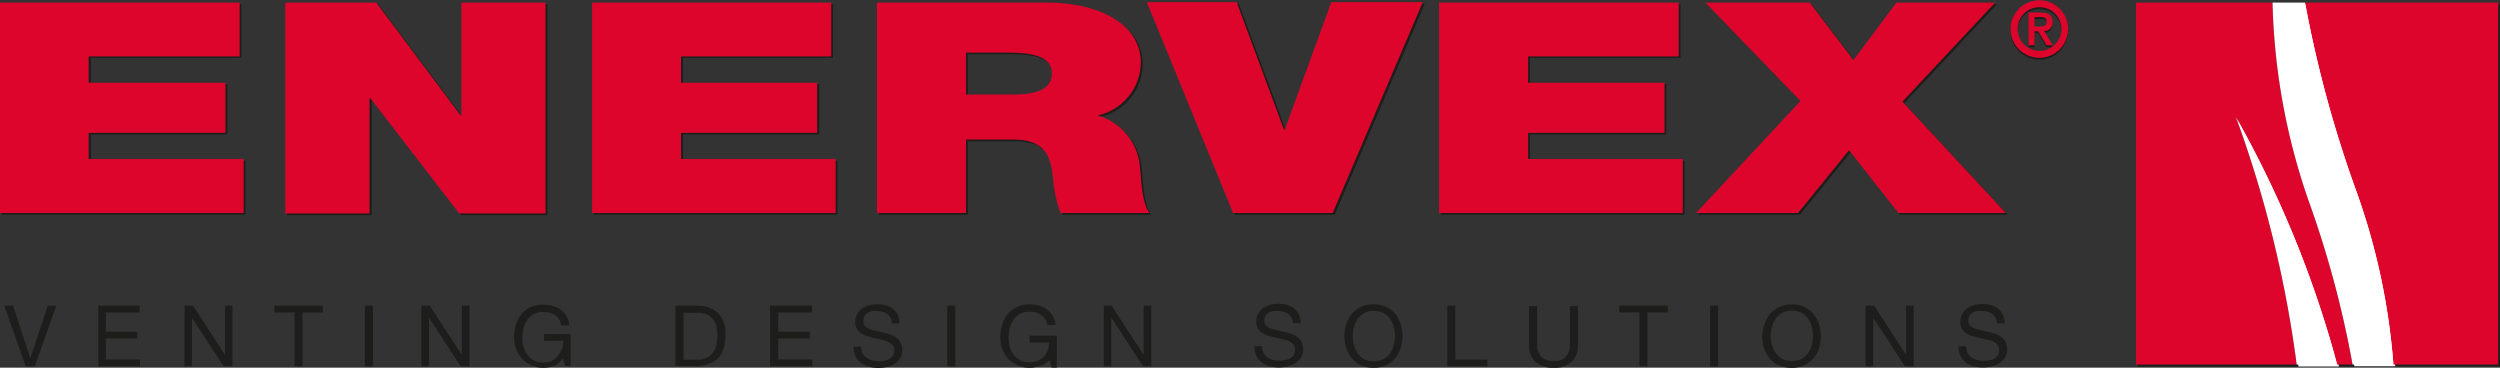 <?xml version="1.0" encoding="UTF-8"?> <svg xmlns="http://www.w3.org/2000/svg" id="Lag_1" data-name="Lag 1" viewBox="0 0 260.81 38.36"><rect x="0" y="0" width="260.81" height="38.36" fill="#333333" stroke="none"/><defs><style>.cls-1{fill:#1d1d1b;}.cls-2{fill:#fff;}.cls-3{fill:#dd052b;}</style></defs><path class="cls-1" d="M.94,2.42h25V8H10.23v2.74H24.46V16H10.23v2.74H26.36v5.62H.94Z" transform="translate(-0.75 -1.97)"></path><path class="cls-1" d="M30.71,2.42H40.2L49,14.16h.08V2.42h8.78v22h-9l-9.25-12h-.08v12H30.71Z" transform="translate(-0.75 -1.97)"></path><path class="cls-1" d="M62.71,2.42H87.66V8H72v2.74H86.22V16H72v2.74H88.12v5.62H62.71Z" transform="translate(-0.75 -1.97)"></path><path class="cls-1" d="M92.43,2.42h17.69c5.28,0,9.84,2.12,9.84,6.27a5.71,5.71,0,0,1-4.52,5.5,6.11,6.11,0,0,1,4.43,5.48c.13,1.07.17,3.69,1,4.7H111.6a11.49,11.49,0,0,1-.76-3.38c-.26-2.09-.51-4.27-4.18-4.27h-4.94v7.65H92.43ZM101.72,12h4.85c1.73,0,4.1-.21,4.1-2.18,0-1.39-1.06-2.19-4.6-2.19h-4.35Z" transform="translate(-0.75 -1.97)"></path><path class="cls-1" d="M140,24.37H129.58l-9-22H130l4.94,13.31H135l4.85-13.31h9.54Z" transform="translate(-0.75 -1.97)"></path><path class="cls-1" d="M151.07,2.42h25V8H160.36v2.74h14.23V16H160.36v2.74h16.13v5.62H151.07Z" transform="translate(-0.75 -1.97)"></path><path class="cls-1" d="M188.77,12.69,178.85,2.42h10.89l4.56,6,4.48-6h10.3l-9.67,10.33,10.77,11.62H199l-5.15-6.55-5.32,6.55H177.88Z" transform="translate(-0.75 -1.97)"></path><path class="cls-1" d="M238,2.42H223.78V40.2h16.76a120.19,120.19,0,0,0-6.36-25.86A111,111,0,0,1,244.76,40.2h1.61A105.81,105.81,0,0,0,241.76,23,67.16,67.16,0,0,1,238,2.42Z" transform="translate(-0.75 -1.97)"></path><path class="cls-1" d="M261.56,2.42H241.41A124,124,0,0,0,246.73,22a68.73,68.73,0,0,1,3.9,18.17h10.93Z" transform="translate(-0.75 -1.97)"></path><path class="cls-2" d="M240.54,40.2h4.22a111,111,0,0,0-10.58-25.86A120.19,120.19,0,0,1,240.54,40.2Z" transform="translate(-0.75 -1.97)"></path><path class="cls-2" d="M241.41,2.42H238A67.16,67.16,0,0,0,241.76,23a105.81,105.81,0,0,1,4.61,17.17h4.26A68.73,68.73,0,0,0,246.73,22,124,124,0,0,1,241.41,2.42Z" transform="translate(-0.75 -1.97)"></path><path class="cls-3" d="M.75,2.24h25V7.86H10V10.6H24.27v5.23H10v2.73H26.17v5.63H.75Z" transform="translate(-0.75 -1.97)"></path><path class="cls-3" d="M30.51,2.24H40L48.79,14h.09V2.24h8.78v22h-9l-9.25-12H39.3v12H30.51Z" transform="translate(-0.75 -1.97)"></path><path class="cls-3" d="M62.52,2.24H87.47V7.86H71.8V10.6H86v5.23H71.8v2.73H87.93v5.63H62.52Z" transform="translate(-0.75 -1.97)"></path><path class="cls-3" d="M92.24,2.24h17.69c5.28,0,9.83,2.12,9.83,6.27a5.7,5.7,0,0,1-4.51,5.5,6.11,6.11,0,0,1,4.43,5.48c.13,1.07.17,3.69,1,4.7H111.4a12.24,12.24,0,0,1-.76-3.38c-.25-2.09-.5-4.28-4.17-4.28h-4.94v7.66H92.24Zm9.29,9.59h4.85c1.73,0,4.1-.22,4.1-2.18,0-1.39-1.06-2.19-4.61-2.19h-4.34Z" transform="translate(-0.75 -1.97)"></path><path class="cls-3" d="M139.78,24.19H129.39l-9-22h9.37l4.94,13.31h.08l4.86-13.31h9.54Z" transform="translate(-0.75 -1.97)"></path><path class="cls-3" d="M150.88,2.24h25V7.86H160.17V10.6H174.4v5.23H160.17v2.73H176.3v5.63H150.88Z" transform="translate(-0.75 -1.97)"></path><path class="cls-3" d="M188.58,12.51,178.66,2.24h10.89l4.56,6,4.48-6h10.3l-9.67,10.33L210,24.19H198.8l-5.15-6.55-5.32,6.55H177.69Z" transform="translate(-0.75 -1.97)"></path><path class="cls-3" d="M237.83,2.24H223.59V40h16.76A120.19,120.19,0,0,0,234,14.16,111,111,0,0,1,244.57,40h1.61a105.81,105.81,0,0,0-4.61-17.17A67.48,67.48,0,0,1,237.83,2.24Z" transform="translate(-0.75 -1.97)"></path><path class="cls-3" d="M261.37,2.24H241.22a123.59,123.59,0,0,0,5.32,19.6A68.8,68.8,0,0,1,250.44,40h10.93Z" transform="translate(-0.75 -1.97)"></path><path class="cls-2" d="M240.35,40h4.22A111,111,0,0,0,234,14.16,120.19,120.19,0,0,1,240.35,40Z" transform="translate(-0.75 -1.97)"></path><path class="cls-2" d="M241.22,2.24h-3.39a67.48,67.48,0,0,0,3.74,20.61A105.81,105.81,0,0,1,246.18,40h4.26a68.8,68.8,0,0,0-3.9-18.18A123.59,123.59,0,0,1,241.22,2.24Z" transform="translate(-0.75 -1.97)"></path><path class="cls-1" d="M210.5,5.2a3,3,0,1,1,3,3A3,3,0,0,1,210.5,5.2Zm5.3,0a2.28,2.28,0,1,0-4.56,0,2.28,2.28,0,1,0,4.56,0Zm-3.44-1.72h1.27c.82,0,1.26.28,1.26,1a.86.86,0,0,1-.9.92l.92,1.5h-.65l-.88-1.47H213V6.9h-.63ZM213,4.94h.56c.38,0,.7-.05.7-.51s-.36-.46-.69-.46H213Z" transform="translate(-0.75 -1.97)"></path><path class="cls-3" d="M210.5,5a3,3,0,1,1,3,3A3,3,0,0,1,210.5,5Zm5.3,0a2.28,2.28,0,1,0-4.56,0,2.28,2.28,0,1,0,4.56,0Zm-3.44-1.72h1.27c.82,0,1.26.28,1.26,1a.86.86,0,0,1-.9.92l.92,1.5h-.65l-.88-1.47H213V6.69h-.63ZM213,4.73h.56c.38,0,.7-.05.7-.51s-.36-.47-.69-.47H213Z" transform="translate(-0.75 -1.97)"></path><path class="cls-1" d="M3.43,40.19,1.2,33.86h.91l1.8,5.49h0l1.83-5.49h.88L4.38,40.19Z" transform="translate(-0.75 -1.97)"></path><path class="cls-1" d="M15.32,33.86v.71H11.79v2h3.29v.71H11.79v2.19h3.56v.71H11V33.86Z" transform="translate(-0.75 -1.97)"></path><path class="cls-1" d="M20.89,33.86,24.23,39h0V33.86H25v6.33h-.92l-3.31-5.08h0v5.08H20V33.86Z" transform="translate(-0.75 -1.97)"></path><path class="cls-1" d="M29.37,34.57v-.71h5.06v.71H32.32v5.62h-.84V34.57Z" transform="translate(-0.75 -1.97)"></path><path class="cls-1" d="M39.65,33.86v6.33h-.84V33.86Z" transform="translate(-0.75 -1.97)"></path><path class="cls-1" d="M45.59,33.86,48.93,39h0V33.86h.8v6.33h-.92l-3.31-5.08h0v5.08H44.7V33.86Z" transform="translate(-0.75 -1.97)"></path><path class="cls-1" d="M58.56,40.12a3.13,3.13,0,0,1-1.11.22,2.89,2.89,0,0,1-1.27-.27,2.76,2.76,0,0,1-1-.7,3.06,3.06,0,0,1-.59-1,3.44,3.44,0,0,1-.21-1.2,4.66,4.66,0,0,1,.19-1.31,3.28,3.28,0,0,1,.57-1.1,2.77,2.77,0,0,1,2.26-1,3.79,3.79,0,0,1,1,.12,2.47,2.47,0,0,1,.82.38,2.2,2.2,0,0,1,.6.65,2.6,2.6,0,0,1,.33,1h-.84a1.63,1.63,0,0,0-.23-.62,1.33,1.33,0,0,0-.42-.43,1.92,1.92,0,0,0-.56-.26,2.86,2.86,0,0,0-.67-.08,2,2,0,0,0-1,.23,2,2,0,0,0-.67.61,2.5,2.5,0,0,0-.39.86,4.07,4.07,0,0,0-.12,1,3,3,0,0,0,.14,1,2.32,2.32,0,0,0,.42.81,2,2,0,0,0,.67.56,2,2,0,0,0,.94.21,2.42,2.42,0,0,0,.88-.16A2,2,0,0,0,59,39a2,2,0,0,0,.4-.66,2.37,2.37,0,0,0,.11-.81h-2v-.71h2.77v3.33H59.7l-.22-.79A2.13,2.13,0,0,1,58.56,40.12Z" transform="translate(-0.75 -1.97)"></path><path class="cls-1" d="M73.39,33.86a3.15,3.15,0,0,1,2.25.75,3,3,0,0,1,.79,2.27,5,5,0,0,1-.18,1.41,2.66,2.66,0,0,1-.55,1,2.38,2.38,0,0,1-1,.64,3.73,3.73,0,0,1-1.36.22H71.21V33.86Zm.07,5.62a2.37,2.37,0,0,0,.35,0,2.12,2.12,0,0,0,.46-.1,2.15,2.15,0,0,0,.47-.25,1.44,1.44,0,0,0,.42-.43,2.32,2.32,0,0,0,.31-.69,3.6,3.6,0,0,0,.12-1,4.4,4.4,0,0,0-.11-1,2,2,0,0,0-.37-.77,1.48,1.48,0,0,0-.65-.47,2.57,2.57,0,0,0-1-.17H72.06v4.91Z" transform="translate(-0.75 -1.97)"></path><path class="cls-1" d="M85.47,33.86v.71H81.94v2h3.29v.71H81.94v2.19h3.55v.71h-4.4V33.86Z" transform="translate(-0.75 -1.97)"></path><path class="cls-1" d="M93.32,34.73a1.75,1.75,0,0,0-1.08-.31,3.05,3.05,0,0,0-.52,0,1.7,1.7,0,0,0-.46.18.92.92,0,0,0-.32.33,1.05,1.05,0,0,0-.12.52A.65.65,0,0,0,91,36a1.17,1.17,0,0,0,.46.29,3.57,3.57,0,0,0,.65.19l.74.17c.25.06.5.13.74.21a2.62,2.62,0,0,1,.65.32,1.43,1.43,0,0,1,.46.52,1.5,1.5,0,0,1,.18.78,1.6,1.6,0,0,1-.23.86,1.82,1.82,0,0,1-.58.59,2.39,2.39,0,0,1-.79.32,3.85,3.85,0,0,1-.88.11,3.61,3.61,0,0,1-1-.14,2.51,2.51,0,0,1-.84-.4,1.92,1.92,0,0,1-.57-.69,2.38,2.38,0,0,1-.2-1h.79a1.46,1.46,0,0,0,.16.69,1.33,1.33,0,0,0,.41.47,1.61,1.61,0,0,0,.59.28,2.61,2.61,0,0,0,.69.09,2.76,2.76,0,0,0,.57-.06,1.46,1.46,0,0,0,.52-.18,1,1,0,0,0,.37-.35,1,1,0,0,0,.14-.57.77.77,0,0,0-.17-.53,1.14,1.14,0,0,0-.46-.33,2.92,2.92,0,0,0-.65-.21L92,37.25l-.74-.2a2.57,2.57,0,0,1-.65-.29,1.41,1.41,0,0,1-.47-.47,1.46,1.46,0,0,1-.17-.73,1.66,1.66,0,0,1,.2-.82,1.62,1.62,0,0,1,.52-.58,2.45,2.45,0,0,1,.73-.34,3.48,3.48,0,0,1,.85-.11,3.21,3.21,0,0,1,.9.12,1.89,1.89,0,0,1,.74.36,1.81,1.81,0,0,1,.49.63,2.21,2.21,0,0,1,.2.9h-.8A1.28,1.28,0,0,0,93.32,34.73Z" transform="translate(-0.75 -1.97)"></path><path class="cls-1" d="M100.41,33.86v6.33h-.84V33.86Z" transform="translate(-0.75 -1.97)"></path><path class="cls-1" d="M109.28,40.12a3.13,3.13,0,0,1-1.11.22,2.92,2.92,0,0,1-1.27-.27,2.86,2.86,0,0,1-1-.7,3.24,3.24,0,0,1-.59-1,3.44,3.44,0,0,1-.2-1.2,4.32,4.32,0,0,1,.19-1.31,3,3,0,0,1,.57-1.1,2.79,2.79,0,0,1,.94-.75,2.84,2.84,0,0,1,1.31-.28,3.74,3.74,0,0,1,1,.12,2.47,2.47,0,0,1,.82.38,2.2,2.2,0,0,1,.6.65,2.43,2.43,0,0,1,.34,1h-.85a1.63,1.63,0,0,0-.23-.62,1.41,1.41,0,0,0-.41-.43,2.12,2.12,0,0,0-.57-.26,2.86,2.86,0,0,0-.67-.08,2.07,2.07,0,0,0-1,.23,2,2,0,0,0-.67.61,2.7,2.7,0,0,0-.39.86,4.07,4.07,0,0,0-.12,1,3.31,3.31,0,0,0,.14,1,2.5,2.5,0,0,0,.42.81,2.07,2.07,0,0,0,.68.56,2,2,0,0,0,.93.21,2.38,2.38,0,0,0,.88-.16,2,2,0,0,0,.64-.44,1.86,1.86,0,0,0,.4-.66,2,2,0,0,0,.11-.81h-2v-.71H111v3.33h-.53l-.23-.79A2,2,0,0,1,109.28,40.12Z" transform="translate(-0.75 -1.97)"></path><path class="cls-1" d="M116.72,33.86,120.06,39h0V33.86h.8v6.33H120l-3.31-5.08h0v5.08h-.79V33.86Z" transform="translate(-0.75 -1.97)"></path><path class="cls-1" d="M135.15,34.73a1.75,1.75,0,0,0-1.08-.31,3,3,0,0,0-.52,0,1.58,1.58,0,0,0-.46.18.92.92,0,0,0-.32.33,1.05,1.05,0,0,0-.12.52.69.69,0,0,0,.17.48,1.21,1.21,0,0,0,.47.29,3.35,3.35,0,0,0,.65.19l.74.17c.25.06.5.13.74.21a2.62,2.62,0,0,1,.65.32,1.53,1.53,0,0,1,.46.52,1.5,1.5,0,0,1,.17.78,1.6,1.6,0,0,1-.22.86,1.92,1.92,0,0,1-.58.59,2.36,2.36,0,0,1-.8.32,3.61,3.61,0,0,1-1.88,0,2.56,2.56,0,0,1-.83-.4,1.92,1.92,0,0,1-.57-.69,2.23,2.23,0,0,1-.21-1h.8a1.35,1.35,0,0,0,.16.69,1.33,1.33,0,0,0,.41.47,1.57,1.57,0,0,0,.58.28,2.75,2.75,0,0,0,1.27,0,1.53,1.53,0,0,0,.52-.18,1,1,0,0,0,.37-.35,1.09,1.09,0,0,0,.14-.57.82.82,0,0,0-.17-.53,1.21,1.21,0,0,0-.46-.33,2.92,2.92,0,0,0-.65-.21l-.74-.16-.75-.2a2.57,2.57,0,0,1-.65-.29,1.47,1.47,0,0,1-.46-.47,1.46,1.46,0,0,1-.17-.73,1.66,1.66,0,0,1,.19-.82,1.71,1.71,0,0,1,.52-.58,2.51,2.51,0,0,1,.74-.34,3.41,3.41,0,0,1,.85-.11,3.26,3.26,0,0,1,.9.12,1.85,1.85,0,0,1,.73.36,1.73,1.73,0,0,1,.5.63,2.21,2.21,0,0,1,.2.9h-.8A1.32,1.32,0,0,0,135.15,34.73Z" transform="translate(-0.75 -1.97)"></path><path class="cls-1" d="M141.2,35.78a2.94,2.94,0,0,1,.57-1.06,2.66,2.66,0,0,1,.95-.73,3.25,3.25,0,0,1,2.64,0,2.66,2.66,0,0,1,.95.73,3.28,3.28,0,0,1,.57,1.06,4,4,0,0,1,.19,1.25,3.92,3.92,0,0,1-.19,1.24,3.18,3.18,0,0,1-.57,1.06,2.68,2.68,0,0,1-.95.74,3.36,3.36,0,0,1-2.64,0,2.68,2.68,0,0,1-.95-.74,2.86,2.86,0,0,1-.57-1.06A3.92,3.92,0,0,1,141,37,4,4,0,0,1,141.2,35.78ZM142,38a2.94,2.94,0,0,0,.39.84,2,2,0,0,0,1.68.83,2.07,2.07,0,0,0,1-.23,2,2,0,0,0,.69-.6,2.94,2.94,0,0,0,.39-.84,3.73,3.73,0,0,0,.12-.94,3.81,3.81,0,0,0-.12-1,2.76,2.76,0,0,0-.39-.83,2,2,0,0,0-.69-.6,2.07,2.07,0,0,0-1-.23,2,2,0,0,0-1.68.83,2.76,2.76,0,0,0-.39.83,3.81,3.81,0,0,0-.12,1A3.73,3.73,0,0,0,142,38Z" transform="translate(-0.75 -1.97)"></path><path class="cls-1" d="M152.58,33.86v5.62h3.35v.71h-4.19V33.86Z" transform="translate(-0.75 -1.97)"></path><path class="cls-1" d="M164.71,39.73a2.6,2.6,0,0,1-1.84.61,2.9,2.9,0,0,1-1.91-.58,2.3,2.3,0,0,1-.69-1.85v-4h.84v4a1.75,1.75,0,0,0,.45,1.29,1.84,1.84,0,0,0,1.31.44,1.63,1.63,0,0,0,1.23-.44,1.82,1.82,0,0,0,.42-1.29v-4h.84v4A2.39,2.39,0,0,1,164.71,39.73Z" transform="translate(-0.75 -1.97)"></path><path class="cls-1" d="M169.67,34.57v-.71h5.07v.71h-2.12v5.62h-.84V34.57Z" transform="translate(-0.75 -1.97)"></path><path class="cls-1" d="M180,33.86v6.33h-.84V33.86Z" transform="translate(-0.75 -1.97)"></path><path class="cls-1" d="M184.84,35.78a3.28,3.28,0,0,1,.57-1.06,2.75,2.75,0,0,1,1-.73A3.28,3.28,0,0,1,189,34a2.71,2.71,0,0,1,.94.73,3.12,3.12,0,0,1,.58,1.06,4.35,4.35,0,0,1,.19,1.25,4.23,4.23,0,0,1-.19,1.24,3,3,0,0,1-.58,1.06,2.74,2.74,0,0,1-.94.74,3.39,3.39,0,0,1-2.65,0,2.77,2.77,0,0,1-1-.74,3.18,3.18,0,0,1-.57-1.06,3.92,3.92,0,0,1-.19-1.24A4,4,0,0,1,184.84,35.78Zm.78,2.19a2.49,2.49,0,0,0,.39.84,2,2,0,0,0,.68.6,2.27,2.27,0,0,0,2,0,2,2,0,0,0,.68-.6,2.49,2.49,0,0,0,.39-.84,3.73,3.73,0,0,0,.12-.94,3.81,3.81,0,0,0-.12-1,2.35,2.35,0,0,0-.39-.83,2,2,0,0,0-.68-.6,2.27,2.27,0,0,0-2,0,2,2,0,0,0-.68.6,2.35,2.35,0,0,0-.39.83,3.4,3.4,0,0,0-.13,1A3.33,3.33,0,0,0,185.62,38Z" transform="translate(-0.75 -1.97)"></path><path class="cls-1" d="M196.27,33.86,199.6,39h0V33.86h.8v6.33h-.92l-3.31-5.08h0v5.08h-.8V33.86Z" transform="translate(-0.75 -1.97)"></path><path class="cls-1" d="M208.59,34.73a1.74,1.74,0,0,0-1.07-.31,3.07,3.07,0,0,0-.53,0,1.51,1.51,0,0,0-.45.18.85.85,0,0,0-.32.33,1.05,1.05,0,0,0-.12.52.64.64,0,0,0,.17.48,1.17,1.17,0,0,0,.46.29,3.57,3.57,0,0,0,.65.19l.74.17c.25.06.5.13.74.21a2.7,2.7,0,0,1,.66.32,1.64,1.64,0,0,1,.46.52,1.79,1.79,0,0,1-.06,1.64,1.82,1.82,0,0,1-.58.59,2.3,2.3,0,0,1-.79.32,3.61,3.61,0,0,1-1.88,0,2.37,2.37,0,0,1-.83-.4,1.92,1.92,0,0,1-.57-.69,2.23,2.23,0,0,1-.21-1h.8a1.47,1.47,0,0,0,.15.69,1.44,1.44,0,0,0,.41.47,1.69,1.69,0,0,0,.59.28,2.67,2.67,0,0,0,.69.09,2.76,2.76,0,0,0,.57-.06,1.39,1.39,0,0,0,.52-.18,1.07,1.07,0,0,0,.38-.35,1.09,1.09,0,0,0,.14-.57.77.77,0,0,0-.18-.53,1.07,1.07,0,0,0-.46-.33,2.92,2.92,0,0,0-.65-.21l-.74-.16-.74-.2a2.57,2.57,0,0,1-.65-.29,1.38,1.38,0,0,1-.46-.47,1.36,1.36,0,0,1-.18-.73,1.66,1.66,0,0,1,.2-.82,1.62,1.62,0,0,1,.52-.58,2.45,2.45,0,0,1,.73-.34,3.48,3.48,0,0,1,.85-.11,3.28,3.28,0,0,1,.91.12,1.92,1.92,0,0,1,.73.36,1.7,1.7,0,0,1,.49.63,2.06,2.06,0,0,1,.2.9h-.79A1.32,1.32,0,0,0,208.59,34.73Z" transform="translate(-0.75 -1.97)"></path></svg> 